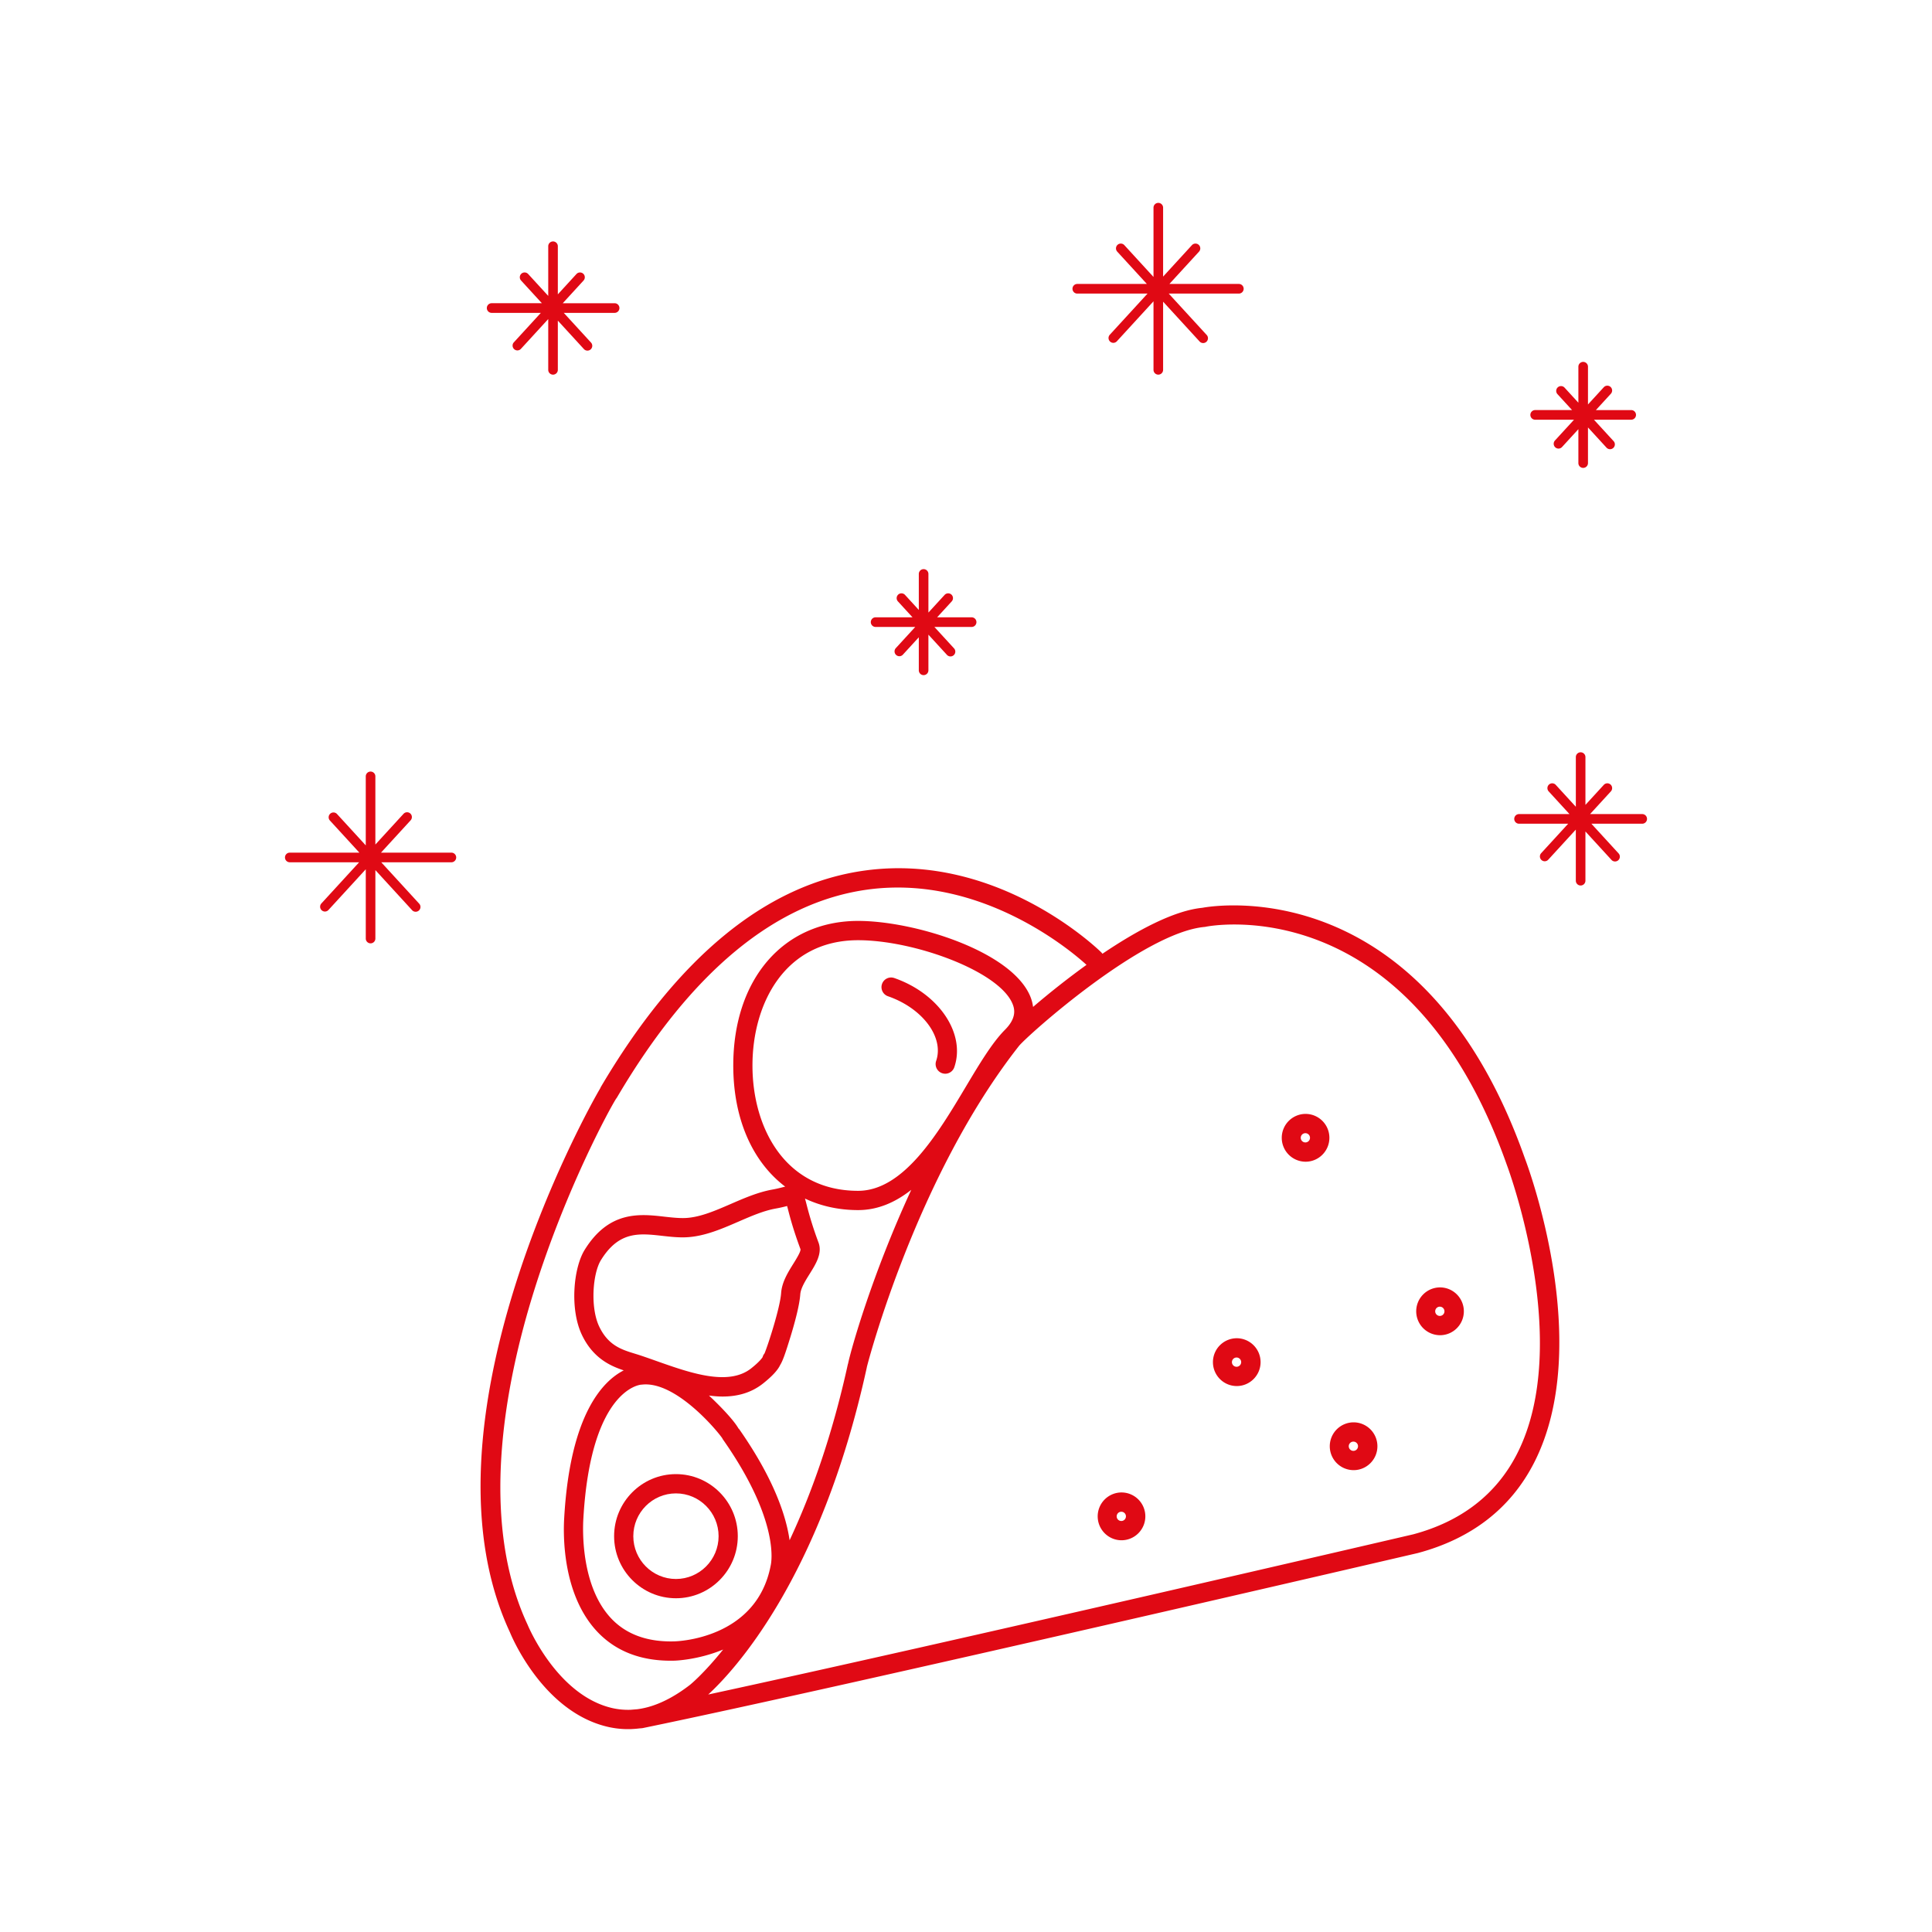 <?xml version="1.0" encoding="UTF-8"?>
<svg data-bbox="29.501 21.002 140.998 157.998" viewBox="0 0 200 200" height="200" width="200" xmlns="http://www.w3.org/2000/svg" data-type="color">
    <g>
        <path d="M124.474 93.974c-2.943.285-6.783 2.348-10.35 4.759a.957.957 0 0 0-.127-.152c-.43-.421-10.698-10.308-24.369-8.477-10.243 1.365-19.484 8.93-27.468 22.486l.013.007c-1.615 2.708-19.397 34.925-9.385 56.376.135.336 3.392 8.232 10.144 9.792.68.156 1.37.235 2.068.235h.24l.083-.003.05-.005a9.74 9.74 0 0 0 .814-.067l.252-.02c.04-.004.08-.01.118-.018 21.121-4.349 79.593-17.972 80.213-18.116 5.589-1.495 9.645-4.649 12.051-9.375 6.242-12.256-.678-30.732-.967-31.489-10.452-29.606-31.967-26.196-33.38-25.933zm-53.031 80.428c-1.342 1.041-2.673 1.779-3.955 2.193a8.317 8.317 0 0 1-1.523.345l-.691.057a7.447 7.447 0 0 1-1.896-.179c-5.736-1.325-8.718-8.524-8.769-8.644-5.005-10.727-2.404-24.682.66-34.501 3.317-10.633 7.881-18.959 8.511-19.938.034-.041.065-.085.093-.132 7.651-12.993 16.399-20.233 25.998-21.522 11.91-1.595 21.375 6.673 22.604 7.801a85.326 85.326 0 0 0-5.532 4.355 4.31 4.31 0 0 0-.288-1.087c-1.939-4.7-12.012-7.817-17.823-7.817-7.73 0-12.924 6.015-12.924 14.967 0 5.559 2.006 9.982 5.375 12.539-.081.02-.162.038-.244.06-.264.068-.609.159-1.071.242-1.486.265-2.926.89-4.318 1.494-1.648.714-3.203 1.389-4.72 1.455-.658.024-1.369-.053-2.122-.137-2.56-.294-5.755-.653-8.285 3.433-1.169 1.887-1.55 6.14-.288 8.793 1.146 2.413 2.944 3.222 4.335 3.681-2.151 1.095-5.549 4.527-6.164 15.274-.111 1.815-.184 8.034 3.497 11.854 1.875 1.944 4.404 2.928 7.514 2.928.14 0 .282-.002.424-.006.049-.001 2.401-.069 5.02-1.151-2.003 2.492-3.382 3.614-3.418 3.643zm-.429-46.318c1.883-.082 3.683-.862 5.423-1.617 1.348-.585 2.619-1.136 3.878-1.361.495-.088.873-.184 1.166-.26l.081.308c.203.79.544 2.113 1.304 4.164.049.238-.46 1.054-.734 1.493-.558.895-1.191 1.91-1.271 3.049-.109 1.535-1.342 5.332-1.717 6.243a1 1 0 0 0-.199.386c-.056.094-.312.468-1.167 1.151-2.368 1.888-6.331.485-9.825-.751-.568-.201-1.126-.398-1.667-.579-.181-.059-.37-.118-.565-.178-1.356-.415-2.758-.845-3.693-2.811-.937-1.971-.678-5.49.183-6.879 1.343-2.169 2.8-2.655 4.413-2.655.629 0 1.283.074 1.961.151.796.089 1.622.181 2.429.146zm33.021-21.481c-1.331 1.336-2.655 3.555-4.058 5.904-2.863 4.797-6.427 10.766-11.146 10.766-7.554 0-10.936-6.515-10.936-12.971S81.277 97.33 88.831 97.33c5.794 0 14.587 3.193 15.986 6.584.239.578.417 1.485-.782 2.689zm-37.667 36.738a.967.967 0 0 0 .094-.007c3.497-.395 7.833 4.831 8.313 5.562.024.052.052.1.085.146 5.997 8.554 4.952 12.895 4.921 13.019-1.453 7.588-9.633 7.846-9.989 7.853-2.727.076-4.908-.702-6.463-2.314-3.197-3.316-3.011-9.199-2.939-10.397.766-13.366 5.849-13.853 5.978-13.862zm15.371 16.106c-.348-2.436-1.568-6.296-5.254-11.552l-.017.012c-.702-1.247-3.03-3.4-3.058-3.424a.29.29 0 0 1-.019-.017c.474.061.945.103 1.406.103 1.528 0 2.969-.372 4.217-1.368.922-.736 1.499-1.36 1.747-1.893.291-.46.578-1.331 1.067-2.916.342-1.111.929-3.158 1.016-4.392.046-.642.517-1.398.974-2.13.652-1.046 1.327-2.127.914-3.244a36.929 36.929 0 0 1-1.244-3.971 18.38 18.38 0 0 0-.156-.58c1.63.771 3.475 1.193 5.501 1.193 2.061 0 3.875-.819 5.501-2.096-4.075 8.817-6.258 16.586-6.545 18.012l-.009-.002c-1.642 7.495-3.816 13.515-6.041 18.265zm75.312-8.96c-2.14 4.202-5.772 7.013-10.763 8.348-.53.123-48.177 11.224-72.975 16.581 2.526-2.312 11.61-11.896 16.407-33.805a.872.872 0 0 0 .016-.089c.131-.558 5.136-19.754 15.745-33.243.876-1.083 12.792-11.741 19.221-12.323a.938.938 0 0 0 .12-.019c.209-.049 20.978-4.197 31.167 24.659.069.184 6.905 18.419 1.062 29.891z" fill="#E00914" data-color="1"/>
        <path d="M128.029 138.534a2.473 2.473 0 0 0-2.466 2.475c0 1.364 1.106 2.474 2.466 2.474s2.466-1.11 2.466-2.474a2.473 2.473 0 0 0-2.466-2.475zm0 2.953a.479.479 0 1 1 .001-.957.479.479 0 0 1-.001.957z" fill="#E00914" data-color="1"/>
        <path d="M116.099 154.498a2.473 2.473 0 0 0-2.466 2.475c0 1.364 1.106 2.474 2.466 2.474s2.466-1.11 2.466-2.474a2.473 2.473 0 0 0-2.466-2.475zm0 2.954a.479.479 0 1 1 .001-.957.479.479 0 0 1-.001.957z" fill="#E00914" data-color="1"/>
        <path d="M135.152 115.311a2.473 2.473 0 0 0-2.465 2.474 2.473 2.473 0 0 0 2.465 2.475c1.36 0 2.466-1.11 2.466-2.475a2.472 2.472 0 0 0-2.466-2.474zm0 2.953a.479.479 0 1 1 .003-.957.479.479 0 0 1-.003.957z" fill="#E00914" data-color="1"/>
        <path d="M140.123 147.24a2.473 2.473 0 0 0-2.465 2.474 2.473 2.473 0 0 0 2.465 2.475c1.36 0 2.466-1.11 2.466-2.475a2.473 2.473 0 0 0-2.466-2.474zm0 2.953a.479.479 0 1 1 .003-.957.479.479 0 0 1-.003.957z" fill="#E00914" data-color="1"/>
        <path d="M149.071 133.271a2.473 2.473 0 0 0-2.465 2.474 2.473 2.473 0 0 0 2.465 2.475c1.36 0 2.466-1.11 2.466-2.475a2.473 2.473 0 0 0-2.466-2.474zm0 2.953a.479.479 0 1 1 .003-.957.479.479 0 0 1-.003.957z" fill="#E00914" data-color="1"/>
        <path d="M111.519 30.392h7.273l-3.908 4.263a.501.501 0 0 0 .366.837.499.499 0 0 0 .366-.161l3.794-4.139v7.094a.497.497 0 1 0 .994 0v-7.057l3.76 4.102a.499.499 0 1 0 .732-.676l-3.908-4.263h7.258c.275 0 .497-.223.497-.499s-.222-.499-.497-.499h-7.189l3.065-3.343a.501.501 0 0 0-.029-.705.5.5 0 0 0-.703.029l-2.986 3.258v-7.134a.497.497 0 1 0-.994 0v7.171l-3.02-3.295a.5.5 0 0 0-.703-.029.5.5 0 0 0-.029.705l3.065 3.343h-7.203c-.275 0-.497.223-.497.499s.222.499.496.499z" fill="#E00914" data-color="1"/>
        <path d="M46.725 88.264h-7.283l3.065-3.343a.501.501 0 0 0-.029-.705.5.5 0 0 0-.703.029l-2.917 3.182v-7.058a.497.497 0 1 0-.994 0v7.145l-2.996-3.268a.499.499 0 0 0-.732.676l3.065 3.343h-7.203c-.275 0-.497.223-.497.499s.222.499.497.499h7.179l-3.908 4.263a.501.501 0 0 0 .366.837.499.499 0 0 0 .366-.161l3.864-4.215v7.171a.497.497 0 1 0 .994 0v-7.084l3.784 4.129a.499.499 0 1 0 .732-.676l-3.908-4.263h7.258a.5.5 0 0 0 0-1z" fill="#E00914" data-color="1"/>
        <path d="M69.974 165.451c3.53 0 6.402-2.882 6.402-6.425s-2.872-6.426-6.402-6.426-6.402 2.883-6.402 6.426 2.872 6.425 6.402 6.425zm0-10.856c2.434 0 4.414 1.988 4.414 4.431s-1.98 4.43-4.414 4.43-4.414-1.987-4.414-4.43c0-2.443 1.98-4.431 4.414-4.431z" fill="#E00914" data-color="1"/>
        <path d="M50.875 32.388h5.114l-2.797 3.051a.501.501 0 0 0 .366.837.499.499 0 0 0 .366-.161l2.829-3.086v5.258a.497.497 0 1 0 .994 0v-5.095l2.68 2.923a.499.499 0 1 0 .732-.676l-2.797-3.051h5.264c.275 0 .497-.223.497-.499s-.222-.499-.497-.499h-5.371l2.153-2.349a.501.501 0 0 0-.029-.705.5.5 0 0 0-.703.029l-1.929 2.105v-4.98a.497.497 0 1 0-.994 0v5.142l-2.079-2.268a.5.5 0 0 0-.703-.029.5.5 0 0 0-.029.705l2.153 2.349h-5.221a.5.5 0 0 0 .001.999z" fill="#E00914" data-color="1"/>
        <path d="M170.003 84.273h-5.399l2.153-2.349a.501.501 0 0 0-.029-.705.5.5 0 0 0-.703.029l-1.901 2.074v-4.948a.497.497 0 1 0-.994 0v5.142l-2.079-2.268a.5.5 0 0 0-.703-.029.5.5 0 0 0-.029.705l2.153 2.349h-5.221c-.275 0-.497.223-.497.499s.222.499.497.499h5.086l-2.797 3.051a.501.501 0 0 0 .366.837.499.499 0 0 0 .366-.161l2.857-3.117v5.289a.497.497 0 1 0 .994 0v-5.095l2.68 2.923a.499.499 0 1 0 .732-.676l-2.797-3.051h5.264c.275 0 .497-.223.497-.499s-.221-.499-.496-.499z" fill="#E00914" data-color="1"/>
        <path d="M90.642 64.902h4.103l-2.012 2.194a.501.501 0 0 0 .366.837.499.499 0 0 0 .366-.161l1.65-1.8v3.42a.497.497 0 1 0 .994 0V65.7l1.9 2.072a.499.499 0 1 0 .732-.676l-2.012-2.194h3.854c.275 0 .497-.223.497-.499s-.222-.499-.497-.499h-3.572l1.51-1.647a.501.501 0 0 0-.029-.705.5.5 0 0 0-.703.029l-1.68 1.832v-3.999a.497.497 0 1 0-.994 0v3.727l-1.43-1.56a.5.5 0 0 0-.703-.029.5.5 0 0 0-.029.705l1.51 1.647h-3.821c-.275 0-.497.223-.497.499s.222.499.497.499z" fill="#E00914" data-color="1"/>
        <path d="M158.92 43.45h4.021l-1.973 2.151a.501.501 0 0 0 .366.837.499.499 0 0 0 .366-.161l1.693-1.847v3.509a.497.497 0 1 0 .994 0v-3.691l1.899 2.071a.499.499 0 1 0 .732-.676l-2.012-2.194h3.855a.497.497 0 0 0 .497-.499.497.497 0 0 0-.497-.499h-3.654l1.549-1.69a.501.501 0 0 0-.029-.705.501.501 0 0 0-.703.029l-1.637 1.785v-3.91a.497.497 0 1 0-.994 0v3.728l-1.431-1.561a.5.5 0 0 0-.703-.029.5.5 0 0 0-.029.705l1.51 1.647h-3.82a.497.497 0 0 0-.497.499c0 .278.223.501.497.501z" fill="#E00914" data-color="1"/>
        <path d="M92.57 101.244a.994.994 0 0 0-1.264.618.999.999 0 0 0 .616 1.269c3.591 1.243 5.828 4.248 4.987 6.697a1 1 0 0 0 .94 1.324.994.994 0 0 0 .94-.672c1.197-3.491-1.592-7.634-6.219-9.236z" fill="#E00914" data-color="1"/>
    </g>
</svg>
